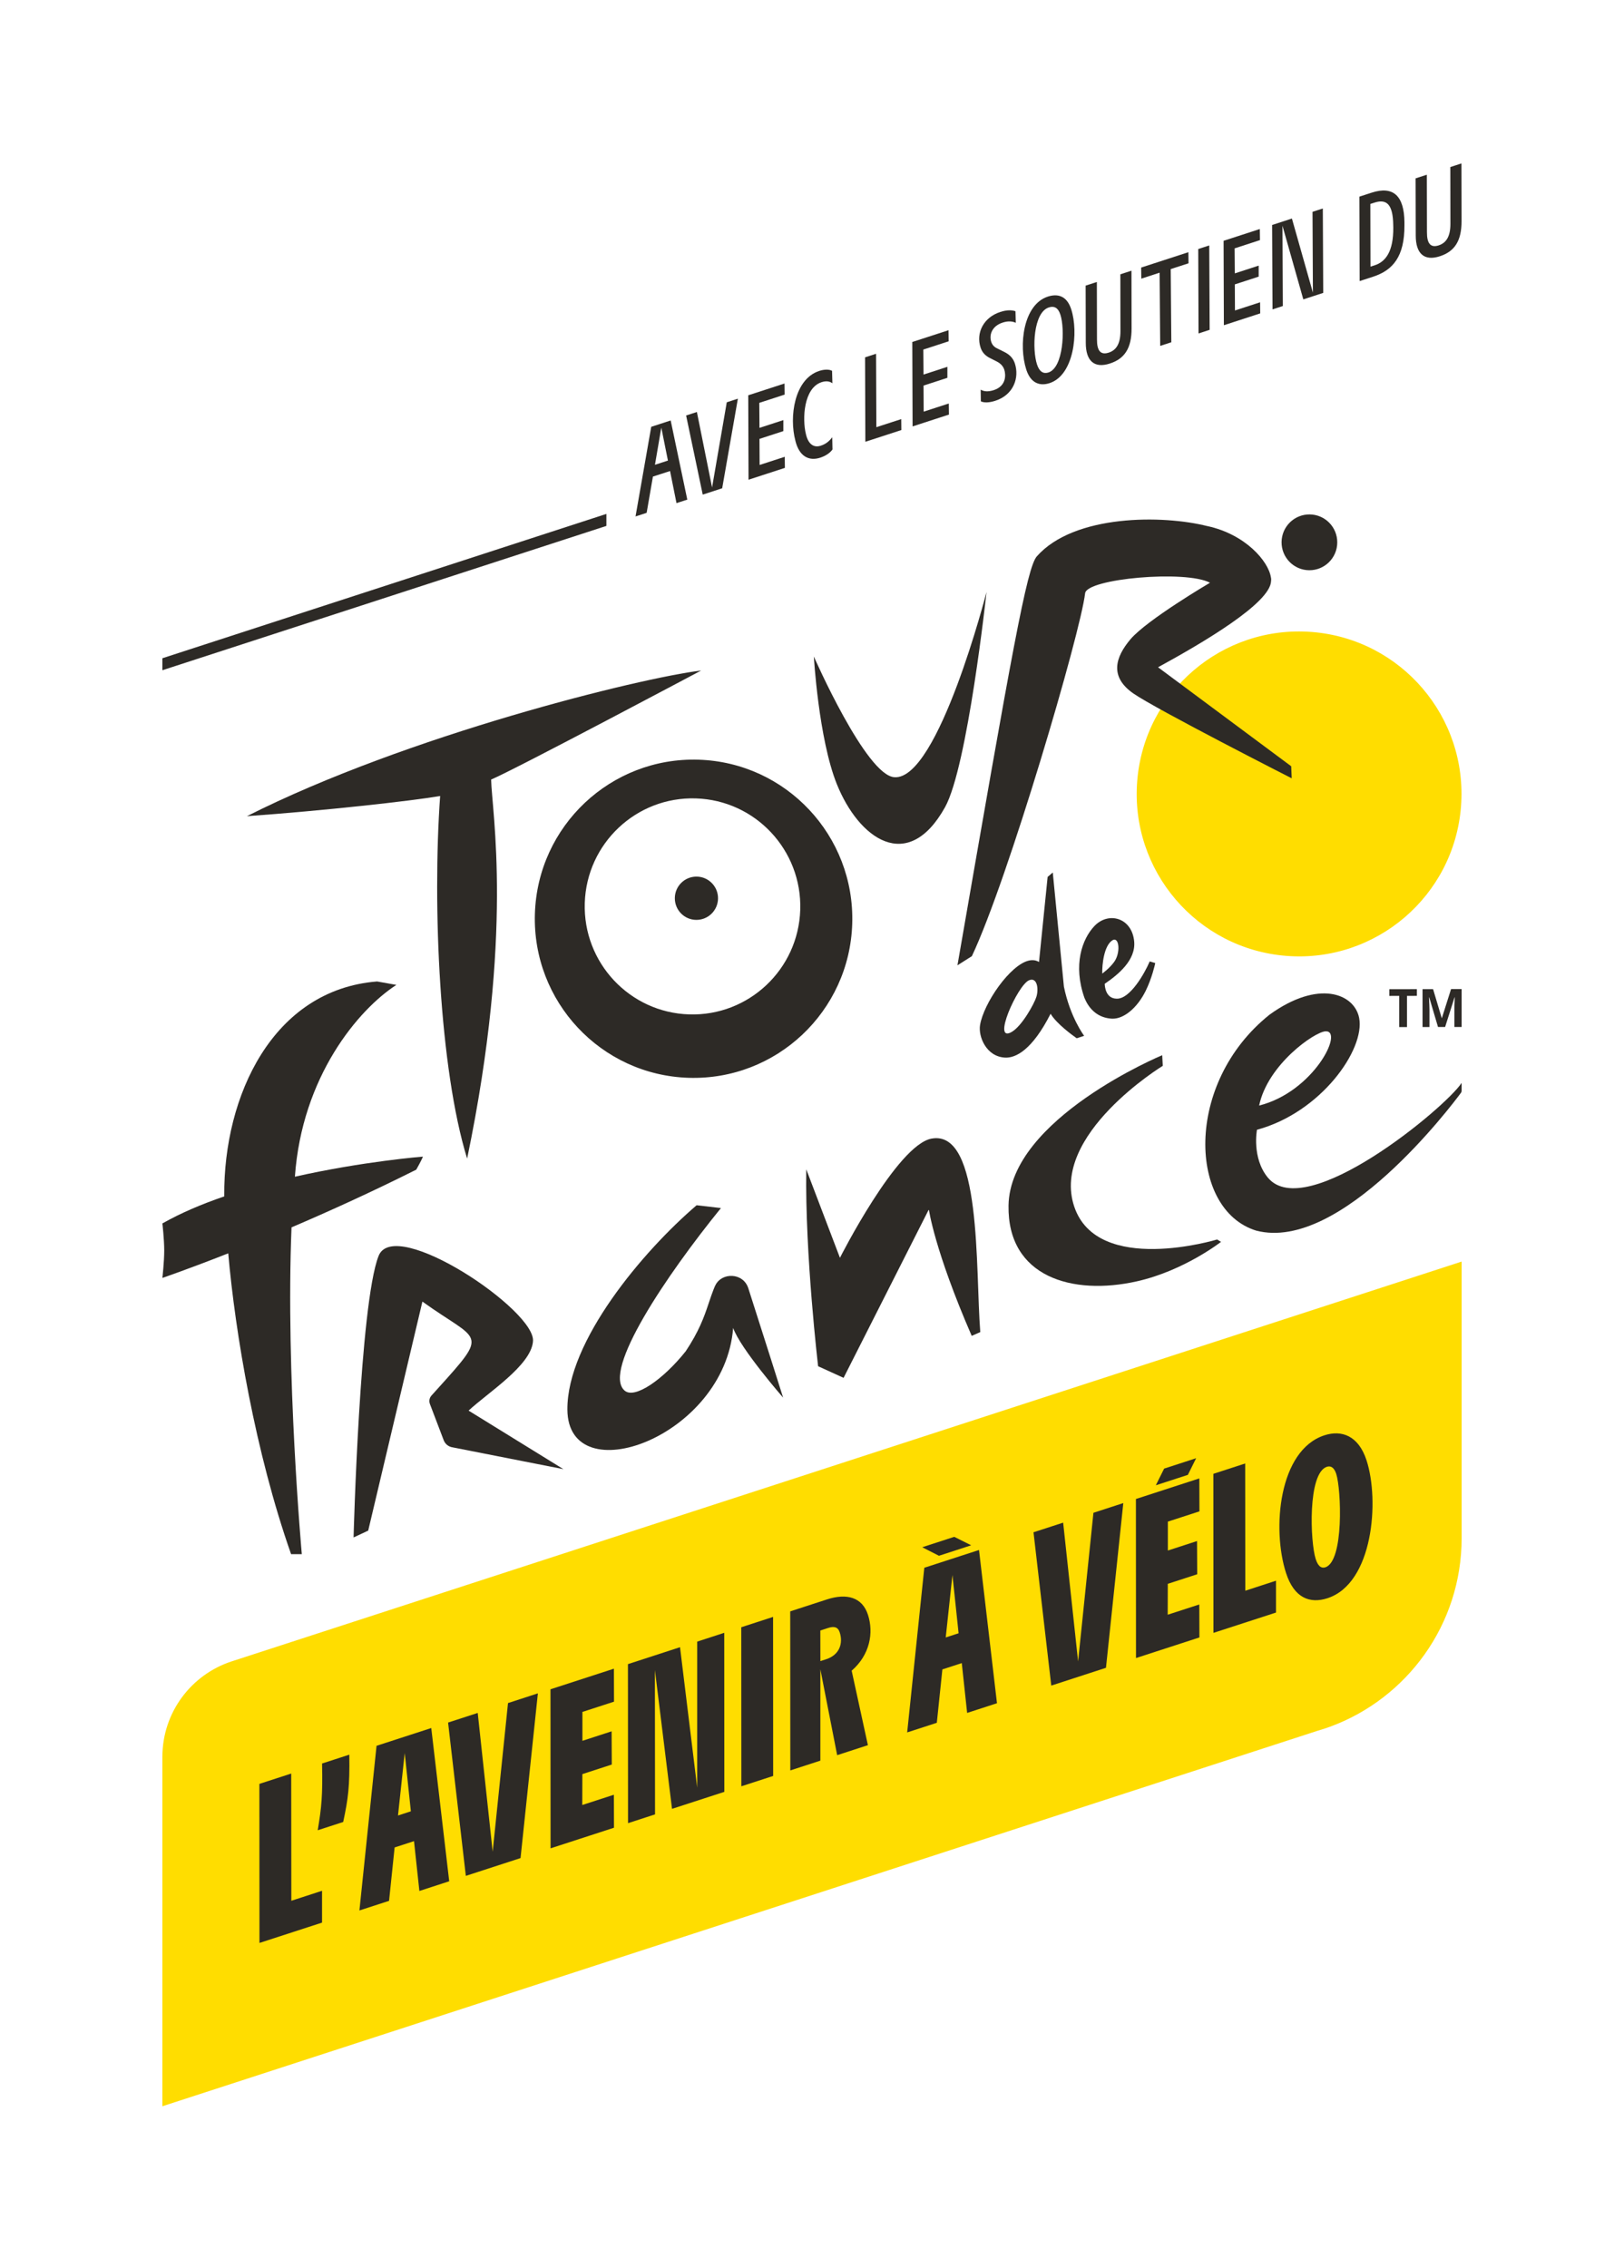 <?xml version="1.0" encoding="UTF-8"?>
<svg id="TDF-AvecLeSoutien-l-Avenir-a-Velo_logo" xmlns="http://www.w3.org/2000/svg" viewBox="0 0 566.93 791.35">
  <defs>
    <style>
      .cls-1 {
        fill: #fd0;
      }

      .cls-2, .cls-3 {
        fill: #2d2a26;
      }

      .cls-3 {
        fill-rule: evenodd;
      }
    </style>
  </defs>
  <path class="cls-1" d="M81.47,579.56l-.66.21c-14.01,4.59-24.12,17.76-24.12,33.3v121.92l403.13-130.98c1.52-.44,3.02-.92,4.5-1.46,26.8-9.84,45.93-35.59,45.93-65.81v-96.5l-428.76,139.31Z"/>
  <g>
    <path class="cls-2" d="M101.69,663.29l10.73-3.49v11.11s-21.84,7.09-21.84,7.09l-.03-55.5,11.11-3.61.04,44.4Z"/>
    <path class="cls-2" d="M112.43,615.39l9.51-3.09c.17,11.13-.39,15.35-2.13,23.49l-8.9,2.89c1.35-8.01,1.76-12.18,1.52-23.29Z"/>
    <path class="cls-2" d="M156.82,656.48l-10.42,3.39-1.87-17.39-6.77,2.2-1.94,18.63-10.35,3.36,5.98-57.46,19.1-6.2,6.27,53.48ZM143.43,632.07l-2.15-20.33-2.34,21.79,4.49-1.46Z"/>
    <path class="cls-2" d="M187.77,590.91l-6.05,57.48-19.1,6.21-6.2-53.5,10.35-3.36,5.22,48.43,5.35-51.87,10.42-3.39Z"/>
    <path class="cls-2" d="M203.32,597.38v10.09s10.19-3.31,10.19-3.31l.06,11.59-10.27,3.34-.03,10.78,11.03-3.58.04,11.51-22.14,7.19-.03-55.5,22.14-7.19.04,11.51-11.03,3.58Z"/>
    <path class="cls-2" d="M252.83,569.78l.03,55.5-18.26,5.93-5.98-48.44.05,50.37-9.43,3.07-.03-55.5,18.18-5.91,6,49.02v-50.97s9.44-3.07,9.44-3.07Z"/>
    <path class="cls-2" d="M258.77,567.84l11.11-3.61.03,55.5-11.11,3.61-.03-55.5Z"/>
    <path class="cls-2" d="M297.31,582.99l5.67,26-10.73,3.49-5.87-29.97v31.88s-10.49,3.41-10.49,3.41l-.03-55.5,12.86-4.18c6.85-2.22,12.28-.79,14.28,5.37,2.05,6.31.68,13.99-5.69,19.51ZM293.14,569.63c-.64-1.98-2.06-2.19-4.11-1.52l-2.66.87.02,10.68,2.05-.67c4.64-1.51,5.94-5.54,4.7-9.35Z"/>
    <path class="cls-2" d="M348.04,594.35l-10.42,3.39-1.87-17.39-6.77,2.2-1.94,18.63-10.35,3.36,5.98-57.46,19.1-6.2,6.27,53.48ZM327.79,542.9l-5.85-2.98,11.18-3.63,5.92,2.95-11.26,3.66ZM334.64,569.94l-2.15-20.33-2.34,21.79,4.49-1.46Z"/>
    <path class="cls-2" d="M392.14,524.51l-6.05,57.48-19.1,6.21-6.2-53.5,10.35-3.36,5.22,48.43,5.35-51.87,10.42-3.39Z"/>
    <path class="cls-2" d="M418.72,527.4l-11.03,3.58v10.09s10.19-3.31,10.19-3.31l.06,11.59-10.27,3.34-.03,10.78,11.03-3.58.04,11.51-22.14,7.19-.03-55.5,22.14-7.19.04,11.51ZM414.67,514.67l-11.18,3.63,2.9-5.82,11.18-3.63-2.9,5.82Z"/>
    <path class="cls-2" d="M434.72,555.09l10.73-3.49v11.11s-21.84,7.09-21.84,7.09l-.03-55.5,11.11-3.61.04,44.4Z"/>
    <path class="cls-2" d="M448.96,548.95c-4.99-15.37-2.58-42.9,13.39-48.09,6.01-1.95,11.89.09,14.71,8.76,4.55,14,2.33,42.9-13.65,48.09-6.16,2-11.64-.09-14.45-8.76ZM466.47,514.32c-.72-2.21-1.88-2.92-3.25-2.48-6.77,2.2-5.84,26.29-3.91,32.22.96,2.97,2.3,3.21,3.37,2.86,6.54-2.13,5.54-27.2,3.79-32.6Z"/>
  </g>
  <circle class="cls-1" cx="453.5" cy="277.03" r="56.69" transform="translate(142.05 707.63) rotate(-85.54)"/>
  <g>
    <path class="cls-3" d="M186.73,318.86c-.96,30.66,23.06,56.29,53.65,57.25,30.59.96,56.17-23.11,57.13-53.76.96-30.66-23.06-56.29-53.65-57.25-30.59-.96-56.17,23.11-57.13,53.76ZM279.36,317.48c-.65,20.81-18.02,37.16-38.79,36.5-20.77-.65-37.08-18.06-36.43-38.87.65-20.81,18.02-37.16,38.79-36.5,20.77.65,37.08,18.06,36.43,38.87Z"/>
    <path class="cls-3" d="M235.58,313.38c-.04,4.17,3.31,7.59,7.47,7.62,4.16.04,7.57-3.31,7.61-7.48.04-4.17-3.31-7.59-7.47-7.62-4.16-.04-7.57,3.31-7.61,7.48Z"/>
    <path class="cls-3" d="M329.9,281.69c7.91-14.2,14.49-75.11,14.49-75.11,0,0-16.81,65.56-32.08,64.64-9.89-.37-28.2-42.12-28.2-42.12,0,0,1.65,28.63,8,44.47,7.66,19.09,24.74,31.53,37.79,8.12Z"/>
    <path class="cls-3" d="M395.94,328.58c-.74-8.33-8.95-10.61-13.87-5.45-4.33,4.55-7.54,13.59-3.5,25.07,1.82,4.43,5.07,6.95,9.4,7.26.13.01.26.01.4.02,4.08.04,8.71-3.85,11.64-9.83,2.15-4.4,3.18-9.13,3.19-9.18l.09-.41-1.94-.57-.16.37c-1.45,3.38-6.65,12.95-11.49,12.63-3.66-.14-4.02-4.11-4.05-5.19,4.69-3.19,10.87-8.23,10.29-14.73ZM388.94,335.68c-1.66,2.28-4.15,4.05-4.15,4.05-.09-3.05.6-9.95,3.69-11.69,2.28-1.12,2.74,4.5.46,7.64Z"/>
    <path class="cls-3" d="M366.76,353.76c2.03,3.44,7.59,7.47,8.76,8.29l.37.26,2.58-.85s-4.88-6.44-7.07-17.18l-3.88-39.81-1.8,1.54-3.01,29.69c-1.01-.63-2.21-.8-3.54-.5-6.57,1.48-15.82,14.93-17.05,22.56-.62,3.86,2.09,10.93,8.7,11.3,3.73.21,9.5-2.62,15.94-15.31ZM353.26,360.06c-7.22,4.27,1.95-16.21,5.92-17.96,2.89-1.27,3.49,2.97,2.61,5.77-.74,2.39-4.98,10.09-8.54,12.19Z"/>
    <path class="cls-3" d="M101.77,428.3c13.01-5.56,27.92-12.31,43.54-20.14,0,0,1.86-3.27,2.33-4.55,0,0-20.86,1.64-44.69,7.01,0,0,0-.02,0-.02,2.46-34.84,22.05-58.27,35.42-66.91l-6.72-1.2c-36.43,2.89-53.61,39.9-53.37,74.76,0,0,0,.09.01.24-7.74,2.65-15.14,5.77-21.6,9.44,0,0,.64,5.51.64,9.45s-.64,9.56-.64,9.56c0,0,8.82-3,22.99-8.58,2.43,27.69,9.43,69.48,21.94,104.98h3.74s-5.69-63-3.59-114.05Z"/>
    <path class="cls-3" d="M186.04,468.23c1.61-10.62-48.32-44.13-53.88-29.96-6.6,16.8-8.73,98.23-8.73,98.23l5.11-2.39,18.92-79.91c19.89,14.32,23.66,10.1,5.04,30.71l-1.87,2.07c-.73.8-.94,1.95-.55,2.96l4.81,12.63c.5,1.31,1.66,2.26,3.05,2.48l38.74,7.62-33.1-20.43c6.83-6.34,21.63-15.66,22.47-24.01Z"/>
    <path class="cls-3" d="M325.21,397.32c-12.07,2.21-31.99,41.6-31.99,41.6l-11.76-30.88c-.45,29.92,4.14,68.72,4.14,68.72l8.89,4.05,29.77-58.78s1.89,14.07,14.96,44.13l2.99-1.32c-1.75-22.1.62-70.75-16.99-67.52Z"/>
    <path class="cls-3" d="M375.02,421.08c-8.47-25.1,30.9-49.15,30.9-49.15l-.2-3.71s-53.18,22.12-53.65,52.48c-.38,24.94,22.29,31.49,44.82,26.43,16.48-3.7,29.36-13.77,29.36-13.77l-1.36-.83s-41.73,12.67-49.87-11.45Z"/>
    <path class="cls-3" d="M442.54,410.87c-5.61-6.91-3.74-16.63-3.74-16.63,22.32-6.02,37.82-28.03,35.67-39.03-1.67-8.51-14.19-13.49-31.3-1.12-29.94,23.96-28.21,68.08-4.65,75.34,29.5,7.71,68.25-43.7,71.5-48.09.15-.2.22-.43.22-.68v-2.77c-5.52,8.54-54.52,49.2-67.7,32.97ZM462.76,359.88c6.5-.27-4.2,21.15-23.2,25.91,2.96-14.28,19.34-25.74,23.2-25.91Z"/>
    <polygon class="cls-3" points="488.46 358.4 491.17 358.4 491.17 347.52 494.63 347.51 494.63 345.18 485 345.2 485 347.53 488.46 347.52 488.46 358.4"/>
    <path class="cls-3" d="M506.55,345.16l-3.2,10.11h-.05s-3.02-10.1-3.02-10.1h-3.68v13.22h2.42v-6.15c0-.7-.06-2.11-.17-4.22h.08s3.07,10.36,3.07,10.36h2.48s3.29-10.36,3.29-10.36h.08c-.07,1.66-.11,2.69-.12,3.08,0,.38-.01.73-.01,1.02v6.25h2.52v-13.22h-3.68Z"/>
    <path class="cls-3" d="M163.07,404.32c16.38-78.86,8.6-121.07,8.38-132.29,8.34-3.51,73.32-38.05,73.32-38.05-21.32,2.58-102.7,22.62-158.57,50.83,26.69-1.9,57.3-5.29,67.45-7.04-2.75,38.58-.2,95.33,9.43,126.55Z"/>
    <path class="cls-3" d="M457.02,198.99c5.37.05,9.76-4.27,9.81-9.65.05-5.38-4.26-9.78-9.63-9.83-5.37-.05-9.76,4.27-9.81,9.65-.05,5.38,4.26,9.78,9.63,9.83Z"/>
    <path class="cls-3" d="M339.28,333.65c12.64-26.76,37.92-112.77,39.53-126.63.59-5.12,35.16-8.17,43.59-3.67,0,0-22.1,12.99-27.79,19.76-5.23,6.22-7.39,13.02,1.04,18.88,7.88,5.48,55.28,29.61,55.28,29.61l-.18-4.21-46.48-34.54c15.89-8.68,39.21-22.42,39.45-30.07.03-.18.04-.36.04-.54,0,0,0-.01,0-.02,0-.01,0-.02,0-.03,0-.22-.03-.43-.08-.63-.84-5.73-8.94-15.08-22.11-17.96-.02,0-.04,0-.05,0-15.58-3.95-46.51-4.17-59.55,10.52-3.51,3.96-8.6,32.56-27.73,142.73l5.04-3.19Z"/>
    <path class="cls-3" d="M249.7,448.56h0s-.01.01-.02.04c0,0,0,0,0,0-.13.27-.78,1.64-2.28,6.17-1.73,5.22-3.48,9.9-8.01,16.75-7.79,9.79-17.94,16.95-21.43,13.66-7.68-7.03,14.66-40.15,33.72-63.62l-8.49-.98c-18.71,15.98-45.28,47.47-45.12,71.32.19,29.23,54.88,9.68,57.87-28.51,2.42,7.09,17.44,24.32,17.44,24.32,0,0-7.37-23.34-12.15-38.17-1.79-5.54-9.31-5.6-11.51-1Z"/>
  </g>
  <g>
    <g>
      <path class="cls-2" d="M239.92,174.35l-3.76,1.22-2.25-11.2-5.98,1.94-2.19,12.65-3.88,1.26,5.48-31.28,6.79-2.21,5.8,27.61ZM233.17,160.72l-2.31-11.5-2.22,12.97,4.53-1.47Z"/>
      <path class="cls-2" d="M257.59,139.11l-5.48,31.28-6.79,2.21-5.8-27.61,3.76-1.22,5.3,26.34,5.13-29.73,3.88-1.26Z"/>
      <path class="cls-2" d="M265.06,140.57l.07,8.74,8.33-2.71v3.84s-8.33,2.71-8.33,2.71l.05,9.1,8.77-2.85.05,3.87-12.69,4.13-.1-29.46,12.65-4.11.05,3.87-8.85,2.88Z"/>
      <path class="cls-2" d="M277.66,153.78c-2.2-8.27-.42-21.5,8.35-24.35,1.82-.59,3.53-.56,4.46-.02l.12,4.34c-1-.75-2.25-.88-3.79-.38-6.23,2.02-6.8,12.76-5.45,18.17.83,3.53,2.76,4.78,5.18,3.99,1.74-.56,2.94-1.54,4-2.95l.09,4.26c-.91,1.32-2.6,2.32-4.25,2.86-3.96,1.29-7.36-.38-8.72-5.93Z"/>
      <path class="cls-2" d="M314.62,146.24l.04,3.83-12.57,4.09-.1-29.46,3.84-1.25.1,25.62,8.69-2.82Z"/>
      <path class="cls-2" d="M322.33,121.97l.07,8.74,8.33-2.71v3.84s-8.33,2.71-8.33,2.71l.05,9.1,8.77-2.85.05,3.87-12.69,4.13-.1-29.46,12.65-4.11.05,3.87-8.85,2.88Z"/>
      <path class="cls-2" d="M342.41,140.02l-.06-4.05c1,.61,2.47.85,4.57.17,4.37-1.42,4.27-5.28,3.67-7.14-.39-1.21-1.27-2.13-2.47-2.77l-2.52-1.28c-1.43-.7-2.69-1.81-3.29-3.67-1.66-5.09,1.01-10.52,6.91-12.43,2.42-.79,4.17-.64,5.28-.24l.1,4.03c-1.06-.51-2.6-.72-4.58-.07-3.76,1.22-4.78,4.28-3.98,6.74.34,1.05,1.04,1.81,2.13,2.3l2.5,1.24c1.66.85,2.98,2.02,3.62,4.01,1.59,4.89-.39,10.9-6.82,12.99-2.26.74-4.1.71-5.08.18Z"/>
      <path class="cls-2" d="M358.28,129.01c-2.76-8.49-1.08-22.71,7.49-25.5,3.48-1.13,6.66-.29,8.18,4.4,2.64,8.12.92,23.03-7.53,25.78-3.44,1.12-6.6.04-8.14-4.68ZM370.18,109.81c-.83-2.55-2.26-3.11-4.04-2.53-5.42,1.76-5.86,14.55-4.13,19.89.85,2.63,2.3,3.36,4,2.81,5.25-1.71,5.8-15.16,4.17-20.17Z"/>
      <path class="cls-2" d="M379.04,119.63l-.05-19.96,3.92-1.27.04,20.05c-.02,3.94,1.26,5.53,4.09,4.61,2.71-.88,4.1-3.21,4.1-7.46l-.03-19.88,3.88-1.26.04,20.19c0,6.75-2.35,10.51-7.56,12.2-5.5,1.79-8.43-.92-8.43-7.23Z"/>
      <path class="cls-2" d="M414.92,91.88l-6.23,2.02.21,25.54-3.88,1.26-.21-25.54-6.39,2.08-.05-3.87,16.49-5.36.05,3.87Z"/>
      <path class="cls-2" d="M418.3,86.9l3.84-1.25.14,29.45-3.88,1.26-.1-29.46Z"/>
      <path class="cls-2" d="M431,86.66l.07,8.74,8.33-2.71v3.84s-8.33,2.71-8.33,2.71l.05,9.1,8.77-2.85.05,3.87-12.69,4.13-.1-29.46,12.65-4.11.05,3.87-8.85,2.88Z"/>
      <path class="cls-2" d="M461.79,72.76l.14,29.45-6.95,2.26-7.28-25.7.13,28.02-3.6,1.17-.14-29.45,6.91-2.25,7.33,25.86-.14-28.2,3.6-1.17Z"/>
      <path class="cls-2" d="M474.56,68.62l4.28-1.39c7.56-2.46,11.36,1.13,11.44,10.31v1.08c.06,10.93-4.06,15.71-10.94,17.94l-4.69,1.52-.1-29.46ZM479.89,92.58c3.88-1.26,6.55-4.86,6.5-13.15l-.02-.89c-.09-7.16-2.24-9.24-6.57-7.83l-1.42.46.05,21.88,1.46-.47Z"/>
      <path class="cls-2" d="M494.23,82.2l-.05-19.96,3.92-1.27.04,20.05c-.02,3.94,1.26,5.53,4.09,4.61,2.71-.88,4.1-3.21,4.1-7.46l-.03-19.88,3.88-1.26.04,20.19c0,6.75-2.35,10.51-7.56,12.2-5.5,1.79-8.43-.92-8.43-7.23Z"/>
    </g>
    <polygon class="cls-2" points="56.69 229.7 56.69 233.88 211.69 183.52 211.69 179.33 56.69 229.7"/>
  </g>
</svg>